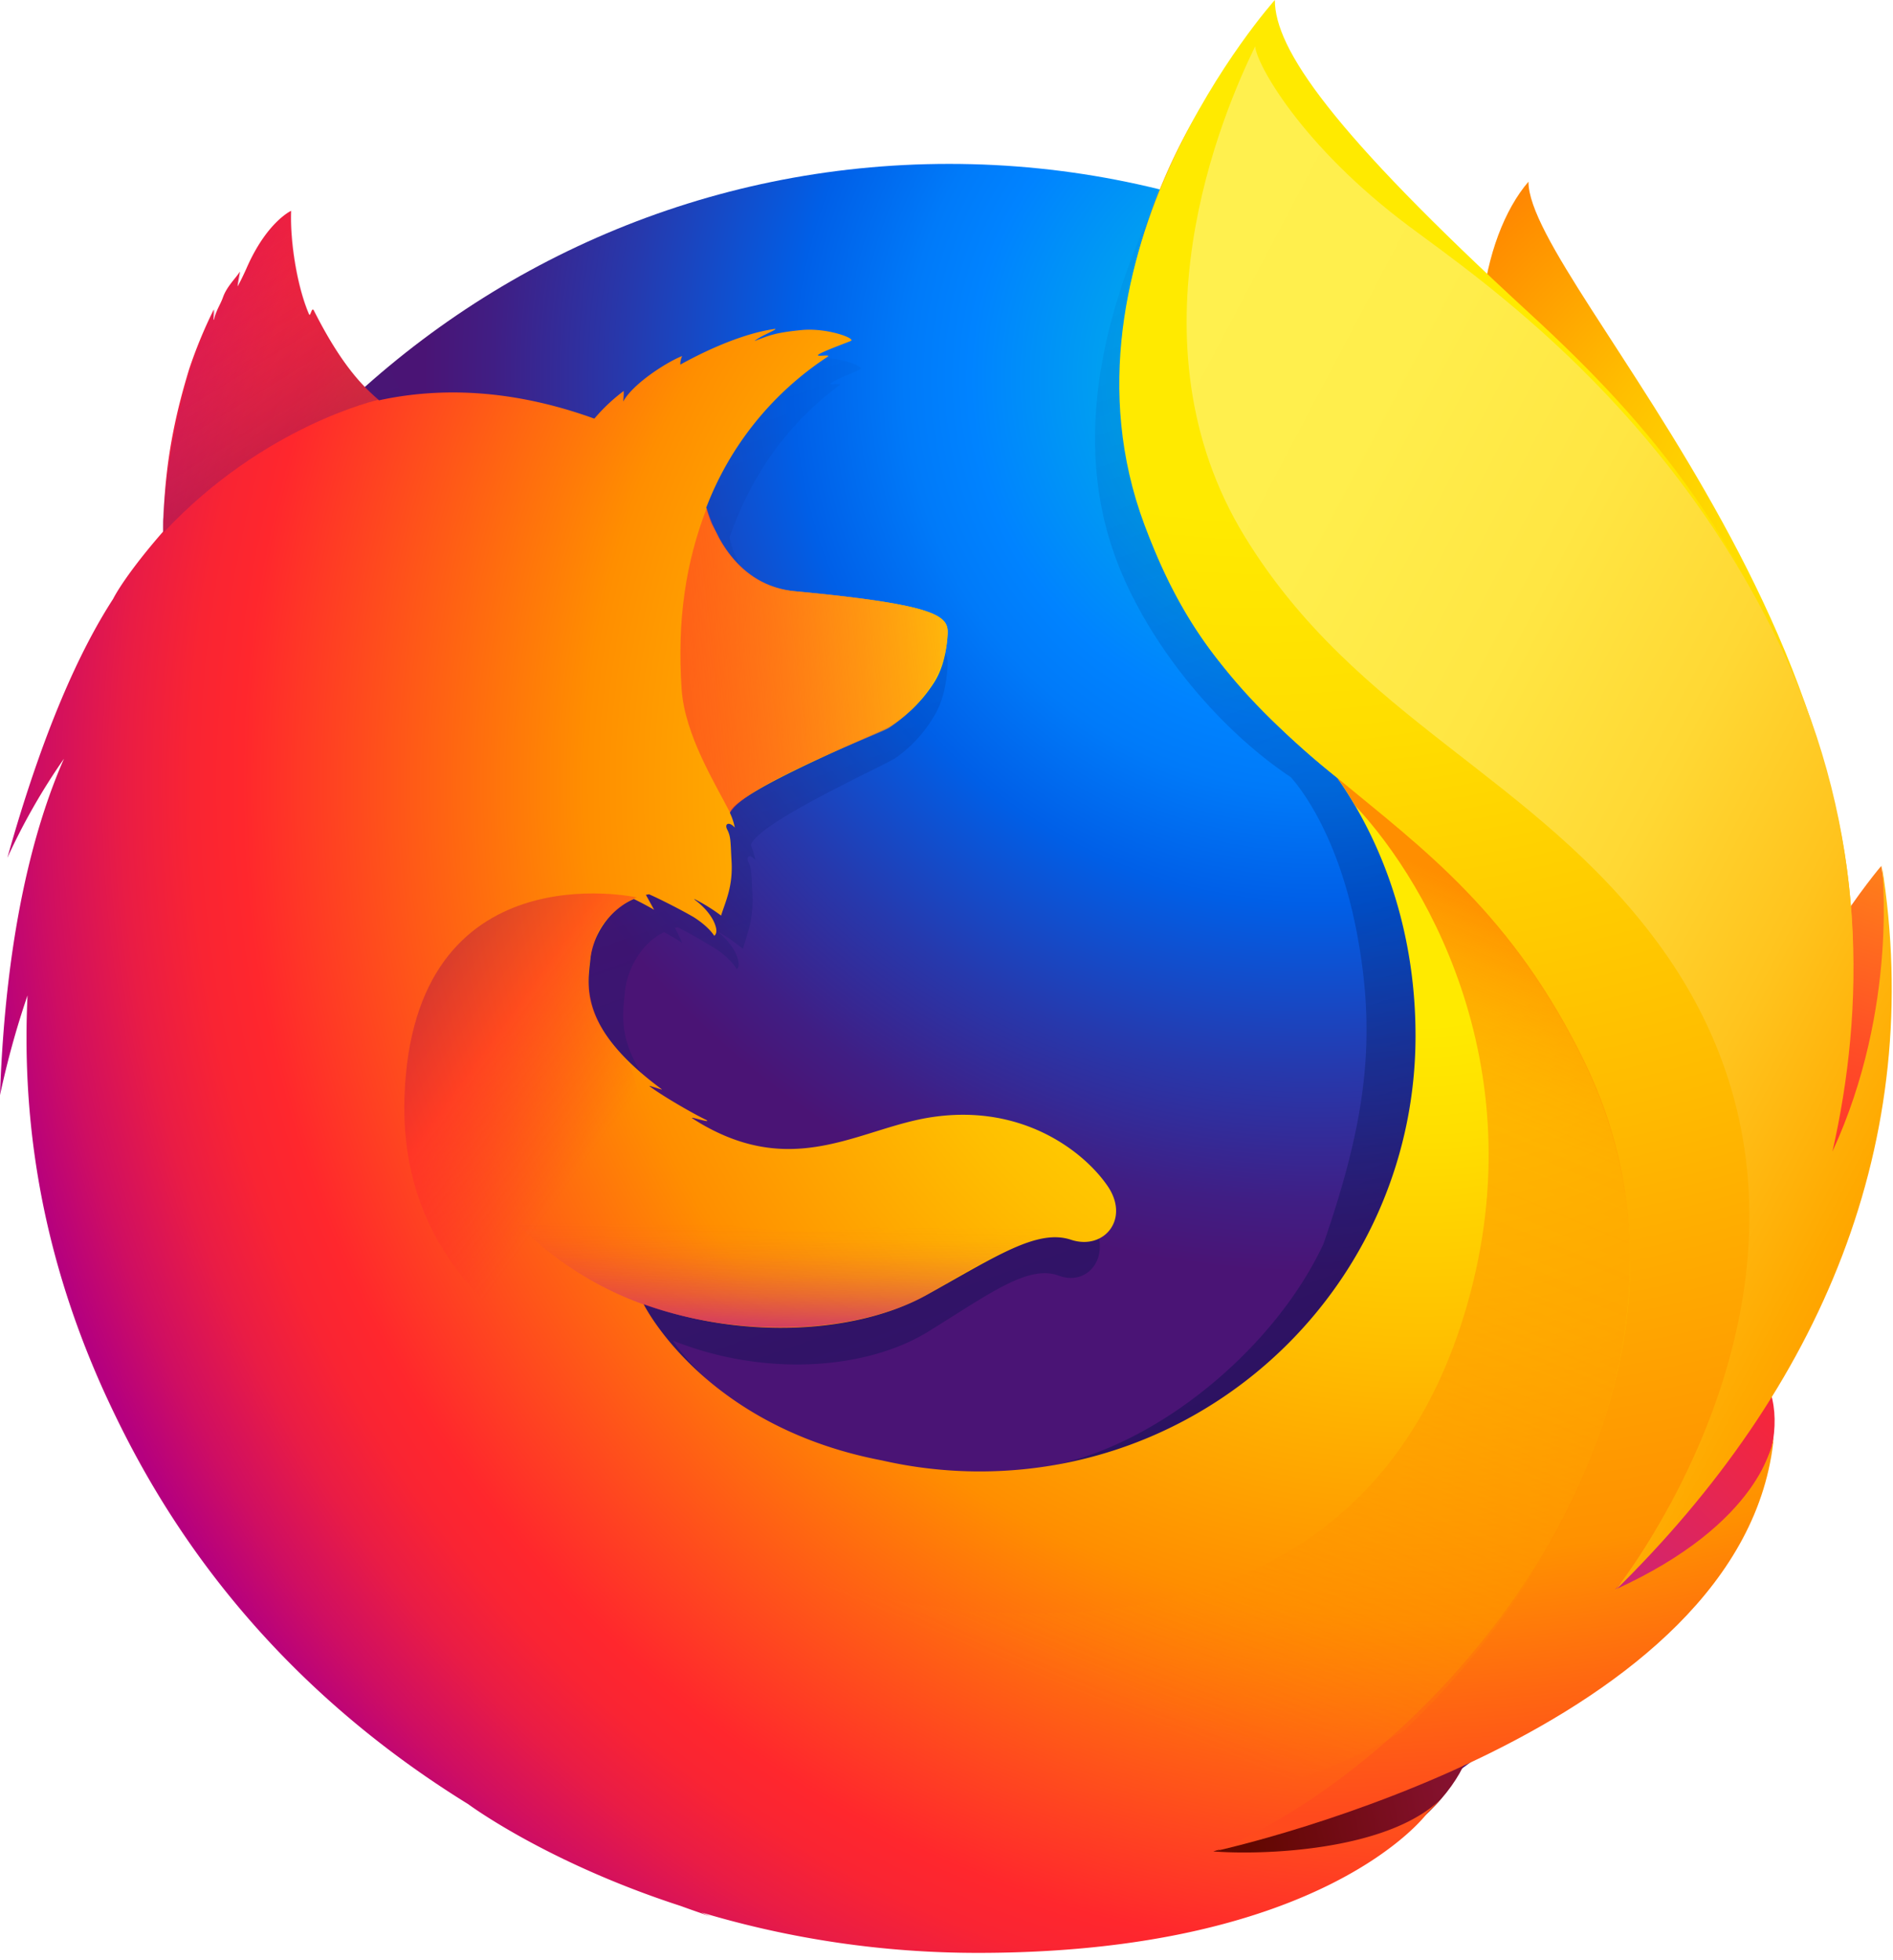 <svg xmlns="http://www.w3.org/2000/svg" width="57" height="59" viewBox="0 0 57 59"><defs><radialGradient id="a" cx="86.85%" cy="30.027%" r="241.262%" fx="86.85%" fy="30.027%" gradientTransform="matrix(1 0 0 .363 0 .191)"><stop offset="4.5%" stop-color="#FFEA00"/><stop offset="12%" stop-color="#FFDE00"/><stop offset="25.4%" stop-color="#FFBF00"/><stop offset="42.9%" stop-color="#FF8E00"/><stop offset="76.9%" stop-color="#FF272D"/><stop offset="87.2%" stop-color="#E0255A"/><stop offset="95.3%" stop-color="#CC2477"/><stop offset="100%" stop-color="#C42482"/></radialGradient><radialGradient id="b" cx="70.828%" cy="12.393%" r="89.17%" fx="70.828%" fy="12.393%" gradientTransform="scale(1 .995)"><stop offset="0%" stop-color="#00CCDA"/><stop offset="22%" stop-color="#0083FF"/><stop offset="26.1%" stop-color="#007AF9"/><stop offset="33%" stop-color="#0060E8"/><stop offset="33.3%" stop-color="#005FE7"/><stop offset="43.8%" stop-color="#2639AD"/><stop offset="52.2%" stop-color="#401E84"/><stop offset="56.6%" stop-color="#4A1475"/></radialGradient><linearGradient id="c" x1="57.339%" x2="35.146%" y1="75.22%" y2="6.805%"><stop offset="0%" stop-color="#000F43" stop-opacity=".4"/><stop offset="48.5%" stop-color="#001962" stop-opacity=".173"/><stop offset="100%" stop-color="#002079" stop-opacity="0"/></linearGradient><radialGradient id="d" cx="147.727%" cy="-21.664%" r="140.236%" fx="147.727%" fy="-21.664%" gradientTransform="matrix(.923 0 0 1 .113 0)"><stop offset=".3%" stop-color="#FFEA00"/><stop offset="49.7%" stop-color="#FF272D"/><stop offset="100%" stop-color="#C42482"/></radialGradient><radialGradient id="e" cx="135.976%" cy="-52.131%" r="370.47%" fx="135.976%" fy="-52.131%" gradientTransform="matrix(1 0 0 .541 0 -.239)"><stop offset=".3%" stop-color="#FFE900"/><stop offset="15.7%" stop-color="#FFAF0E"/><stop offset="31.6%" stop-color="#FF7A1B"/><stop offset="47.2%" stop-color="#FF4E26"/><stop offset="62.1%" stop-color="#FF2C2E"/><stop offset="76.2%" stop-color="#FF1434"/><stop offset="89.2%" stop-color="#FF0538"/><stop offset="100%" stop-color="#FF0039"/></radialGradient><radialGradient id="f" cx="211.883%" cy="2.145%" r="308.148%" fx="211.883%" fy="2.145%" gradientTransform="matrix(.533 0 0 1 .988 0)"><stop offset=".3%" stop-color="#FF272D"/><stop offset="49.7%" stop-color="#C42482"/><stop offset="98.6%" stop-color="#620700"/></radialGradient><radialGradient id="g" cx="76.845%" cy="39.179%" r="84.043%" fx="76.845%" fy="39.179%" gradientTransform="matrix(1 0 0 .959 0 .016)"><stop offset="15.6%" stop-color="#FFEA00"/><stop offset="23.1%" stop-color="#FFDE00"/><stop offset="36.5%" stop-color="#FFBF00"/><stop offset="54.1%" stop-color="#FF8E00"/><stop offset="76.3%" stop-color="#FF272D"/><stop offset="79.6%" stop-color="#F92433"/><stop offset="84.1%" stop-color="#E91C45"/><stop offset="89.3%" stop-color="#CF0E62"/><stop offset="93.5%" stop-color="#B5007F"/></radialGradient><radialGradient id="h" cx="24.953%" cy=".138%" r="249.815%" fx="24.953%" fy=".138%" gradientTransform="scale(1 .396)"><stop offset="27.9%" stop-color="#FFEA00"/><stop offset="40.2%" stop-color="#FD0"/><stop offset="63%" stop-color="#FFBA00"/><stop offset="85.6%" stop-color="#FF9100"/><stop offset="93.3%" stop-color="#FF6711"/><stop offset="99.4%" stop-color="#FF4A1D"/></radialGradient><linearGradient id="i" x1="-121.603%" x2="142.342%" y1="64.455%" y2="29.666%"><stop offset="0%" stop-color="#C42482" stop-opacity=".5"/><stop offset="47.4%" stop-color="#FF272D" stop-opacity=".5"/><stop offset="48.6%" stop-color="#FF2C2C" stop-opacity=".513"/><stop offset="67.5%" stop-color="#FF7A1A" stop-opacity=".72"/><stop offset="82.9%" stop-color="#FFB20D" stop-opacity=".871"/><stop offset="94.2%" stop-color="#FFD605" stop-opacity=".964"/><stop offset="100%" stop-color="#FFE302"/></linearGradient><linearGradient id="j" x1="56.498%" x2="19.49%" y1="94.893%" y2="5.478%"><stop offset="0%" stop-color="#891551" stop-opacity=".6"/><stop offset="100%" stop-color="#C42482" stop-opacity="0"/></linearGradient><linearGradient id="k" x1="8.04%" x2="47.914%" y1="6.686%" y2="47.886%"><stop offset=".5%" stop-color="#891551" stop-opacity=".5"/><stop offset="48.4%" stop-color="#FF272D" stop-opacity=".5"/><stop offset="100%" stop-color="#FF272D" stop-opacity="0"/></linearGradient><linearGradient id="l" x1="47.509%" x2="50.009%" y1="102.675%" y2="31.749%"><stop offset="0%" stop-color="#C42482"/><stop offset="8.3%" stop-color="#C42482" stop-opacity=".81"/><stop offset="20.6%" stop-color="#C42482" stop-opacity=".565"/><stop offset="32.8%" stop-color="#C42482" stop-opacity=".362"/><stop offset="44.7%" stop-color="#C42482" stop-opacity=".204"/><stop offset="56.2%" stop-color="#C42482" stop-opacity=".091"/><stop offset="67.3%" stop-color="#C42482" stop-opacity=".023"/><stop offset="77.3%" stop-color="#C42482" stop-opacity="0"/></linearGradient><linearGradient id="m" x1="6.334%" x2="92.351%" y1="1.647%" y2="89.461%"><stop offset="0%" stop-color="#FFF14F"/><stop offset="26.8%" stop-color="#FFEE4C"/><stop offset="45.2%" stop-color="#FFE643"/><stop offset="61.2%" stop-color="#FFD834"/><stop offset="75.7%" stop-color="#FFC41E"/><stop offset="89.2%" stop-color="#FFAB02"/><stop offset="90.2%" stop-color="#FFA900"/><stop offset="94.9%" stop-color="#FFA000"/><stop offset="100%" stop-color="#FF9100"/></linearGradient><linearGradient id="n" x1="71.789%" x2="42.746%" y1="7.159%" y2="81.948%"><stop offset="0%" stop-color="#FF8E00"/><stop offset="4%" stop-color="#FF8E00" stop-opacity=".858"/><stop offset="8.4%" stop-color="#FF8E00" stop-opacity=".729"/><stop offset="13%" stop-color="#FF8E00" stop-opacity=".628"/><stop offset="17.8%" stop-color="#FF8E00" stop-opacity=".557"/><stop offset="22.7%" stop-color="#FF8E00" stop-opacity=".514"/><stop offset="28.2%" stop-color="#FF8E00" stop-opacity=".5"/><stop offset="38.9%" stop-color="#FF8E00" stop-opacity=".478"/><stop offset="52.4%" stop-color="#FF8E00" stop-opacity=".416"/><stop offset="67.6%" stop-color="#FF8E00" stop-opacity=".314"/><stop offset="83.8%" stop-color="#FF8E00" stop-opacity=".172"/><stop offset="100%" stop-color="#FF8E00" stop-opacity="0"/></linearGradient></defs><g fill="none"><path fill="url(#a)" d="M46.023 5.47c-1.43 1.666-2.097 5.416-.646 9.217 1.45 3.801 3.674 2.975 5.06 6.852 1.83 5.114.979 11.984.979 11.984s2.2 6.37 3.732-.396C58.541 20.418 46.023 8.6 46.023 5.47z"/><path fill="url(#b)" d="M28.564 58.233c14.653 0 26.522-11.934 26.522-26.65 0-14.715-11.87-26.649-26.508-26.649S2.07 16.868 2.07 31.584c-.028 14.73 11.856 26.65 26.494 26.65z"/><path fill="url(#c)" d="M48.437 48.016c-.574.404-1.175.768-1.8 1.086a42.063 42.063 0 0 0 2.288-3.761c.565-.626 1.083-1.234 1.505-1.892.205-.323.437-.721.682-1.184 1.49-2.683 3.131-7.024 3.178-11.483v-.011-.33a15.391 15.391 0 0 0-.34-3.33l.032.256c-.013-.066-.024-.132-.038-.198.022.121.04.239.058.357.304 2.582.088 5.101-.997 6.958l-.052.079c.563-2.822.75-5.938.125-9.058 0 0-.25-1.516-2.113-6.12-1.073-2.65-2.978-4.823-4.66-6.406-1.476-1.825-2.816-3.05-3.554-3.827-1.543-1.625-2.19-2.843-2.455-3.637-.23-.116-3.175-2.976-3.409-3.085-1.285 1.993-5.327 8.226-3.404 14.05.871 2.639 3.075 5.378 5.381 6.915.101.115 1.372 1.496 1.977 4.61.624 3.217.296 5.727-.989 9.439-1.51 3.256-5.381 6.476-9.005 6.805-7.748.704-10.585-3.89-10.585-3.89 2.769 1.107 5.83.875 7.691-.272 1.876-1.16 3.011-2.021 3.932-1.682.909.338 1.632-.643.983-1.659a4.69 4.69 0 0 0-4.744-2.066c-1.878.306-3.599 1.793-6.06.353a5.11 5.11 0 0 1-.461-.303c-.162-.107.527.162.366.041-.479-.26-1.326-.827-1.546-1.028-.037-.034.371.13.335.096-2.301-1.895-2.014-3.175-1.941-3.977.058-.643.475-1.466 1.18-1.8.34.186.552.328.552.328s-.145-.296-.224-.453c.028-.012.054-.008.081-.02.28.134.895.484 1.22.697.422.298.557.564.557.564s.111-.062.029-.321c-.03-.107-.158-.446-.577-.788l.026.003c.25.143.488.308.71.493.117-.43.33-.877.283-1.679-.029-.563-.015-.71-.115-.927-.089-.187.05-.26.205-.065-.027-.152-.071-.3-.132-.443v-.014c.194-.671 4.079-2.418 4.361-2.622a4.024 4.024 0 0 0 1.144-1.242c.216-.345.378-.828.418-1.56.021-.529-.225-.881-4.153-1.292-1.074-.106-1.705-.885-2.063-1.603a10.478 10.478 0 0 0-.199-.435 3.465 3.465 0 0 1-.153-.504c.643-1.844 1.722-3.404 3.309-4.582.086-.08-.346.02-.26-.059.101-.092.76-.357.884-.417.152-.072-.65-.412-1.358-.33-.721.082-.874.168-1.26.331.16-.159.668-.367.55-.366-.778.12-1.744.571-2.57 1.083a.641.641 0 0 1 .05-.26c-.385.164-1.33.824-1.605 1.383.012-.107.017-.215.016-.323a5.048 5.048 0 0 0-.789.826l-.014.013c-2.232-.9-4.196-.957-5.859-.554-.363-.365-.54-.098-1.368-1.916-.057-.11.043.108 0 0-.136-.353.083.47 0 0-1.391 1.098-3.222 2.342-4.1 3.22-.011.035 1.024-.293 0 0-.36.102-.335.315-.39 2.24-.013.146-.001.31-.013.441-.702.894-1.18 1.652-1.36 2.044-.909 1.564-1.908 4.003-2.877 7.86a19.978 19.978 0 0 1 1.54-3.011c-.806 2.047-1.585 5.262-1.74 10.213.194-1.021.444-2.032.748-3.026a28.263 28.263 0 0 0 2.076 12.013c.557 1.363 1.48 3.432 3.049 5.7 4.931 5.188 11.886 8.418 19.588 8.418 8.04 0 15.261-3.518 20.223-9.104z"/><path fill="url(#d)" d="M42.487 51.784c9.731-1.126 14.04-11.155 8.507-11.352-4.997-.16-13.116 11.884-8.507 11.352z"/><path fill="url(#e)" d="M51.695 38.384c6.695-3.897 4.95-12.313 4.95-12.313s-2.585 3.002-4.34 7.786c-1.734 4.738-4.635 6.88-.61 4.527z"/><path fill="url(#f)" d="M30.44 56.765c9.335 2.978 17.357-4.375 12.412-6.83-4.496-2.215-16.842 5.421-12.412 6.83z"/><path fill="url(#g)" d="M52.39 41.957c.227-.32.535-1.346.806-1.805 1.648-2.66 1.66-4.78 1.66-4.83.995-4.972.904-7.002.292-10.757-.493-3.023-2.648-7.354-4.515-9.44-1.924-2.149-.568-1.449-2.431-3.018-1.633-1.81-3.216-3.603-4.078-4.324-6.23-5.208-6.09-6.315-5.97-6.503l-.088.098c-.074-.294-.126-.542-.126-.542s-3.405 3.406-4.122 9.082c-.468 3.706.919 7.569 2.927 10.038a22.786 22.786 0 0 0 3.525 3.465v-.001c1.518 2.18 2.353 4.869 2.353 7.762 0 7.244-5.875 13.116-13.124 13.116-.987 0-1.972-.11-2.935-.33-3.42-.651-5.395-2.376-6.38-3.547-.564-.672-.804-1.16-.804-1.16 3.064 1.097 6.452.867 8.512-.27 2.076-1.152 3.333-2.005 4.352-1.669 1.005.335 1.805-.637 1.087-1.645-.703-1.006-2.533-2.448-5.25-2.048-2.079.302-3.983 1.778-6.706.349a5.755 5.755 0 0 1-.511-.3c-.18-.106.583.16.405.04-.53-.257-1.468-.82-1.711-1.02-.04-.033.411.13.37.096-2.546-1.879-2.228-3.148-2.148-3.944.064-.637.526-1.454 1.306-1.785.376.185.61.325.61.325s-.16-.294-.247-.449c.03-.011.06-.008.09-.02.308.133.99.48 1.35.691.467.296.616.56.616.56s.123-.061.032-.32c-.033-.105-.175-.44-.638-.78l.029.003c.275.14.537.304.785.489.13-.426.365-.87.313-1.665-.031-.559-.016-.704-.126-.92-.099-.185.055-.257.226-.064-.03-.152-.08-.3-.146-.44l.001-.014c.213-.665 4.513-2.397 4.826-2.6a4.2 4.2 0 0 0 1.265-1.232c.24-.341.42-.82.463-1.547.015-.328-.086-.587-1.225-.835-.683-.148-1.74-.293-3.371-.446-1.19-.105-1.887-.877-2.284-1.59a9.797 9.797 0 0 0-.22-.43 3.173 3.173 0 0 1-.169-.5 9.468 9.468 0 0 1 3.662-4.545c.095-.078-.383.02-.287-.058.112-.091.84-.354.978-.414.168-.07-.72-.408-1.503-.326-.798.08-.968.166-1.394.328.177-.158.739-.365.607-.363-.86.118-1.93.566-2.844 1.074a.578.578 0 0 1 .055-.258c-.426.162-1.472.817-1.776 1.371a2.36 2.36 0 0 0 .017-.32c-.32.24-.613.514-.872.819l-.016.013c-2.47-.892-4.644-.95-6.484-.55-.402-.362-1.05-.91-1.965-2.712-.062-.109-.096.224-.144.117-.355-.826-.57-2.178-.535-3.11 0 0-.736.336-1.345 1.736-.113.252-.186.391-.258.53-.034.04.075-.46.058-.433-.106.18-.38.43-.5.754-.083.24-.199.375-.273.675l-.017.027c-.006-.088.022-.363.001-.307a14.107 14.107 0 0 0-.735 1.783c-.328 1.078-.71 2.546-.77 4.455-.015.145-.002.307-.015.437-.777.887-1.306 1.638-1.506 2.028-1.004 1.551-2.11 3.97-3.184 7.795a19.068 19.068 0 0 1 1.706-2.987C1.035 24.87.172 28.059 0 32.97c.217-1.017.493-2.02.829-3.003-.154 3.275.227 7.334 2.297 11.914 1.23 2.694 4.058 8.164 10.971 12.433 0 0 2.351 1.752 6.394 3.064.298.108.601.215.91.318-.097-.039-.19-.08-.282-.122a28.971 28.971 0 0 0 8.293 1.218c10.467.01 13.554-4.194 13.554-4.194l-.03.023c.147-.14.29-.284.426-.434-1.651 1.56-5.42 1.663-6.83 1.55 2.404-.705 3.985-1.302 7.062-2.48.36-.134.728-.286 1.104-.457l.122-.056c.075-.034.149-.067.224-.104a20.864 20.864 0 0 0 4.198-2.628c3.09-2.468 3.761-4.873 4.113-6.459a8.885 8.885 0 0 1-.31.736c-.795 1.702-2.559 2.746-4.475 3.642a41.166 41.166 0 0 0 2.533-3.73c.625-.621.82-1.592 1.287-2.244z"/><path fill="url(#h)" d="M48.63 47.857c1.26-1.388 2.391-2.976 3.248-4.778 2.204-4.635 5.613-12.342 2.929-20.392-2.122-6.362-5.036-9.841-8.735-13.24C40.065 3.93 38.387 1.466 38.387 0c0 0-6.936 7.732-3.928 15.796 3.008 8.065 9.17 7.77 13.245 16.185 4.797 9.903-3.88 20.71-11.056 23.734.44-.098 15.951-3.608 16.766-12.48-.018.163-.368 2.617-4.784 4.622z"/><path fill="url(#i)" d="M28.535 19.082c.024-.524-.248-.876-4.581-1.282-1.783-.165-2.466-1.813-2.674-2.506-.634 1.647-.896 3.375-.755 5.465.096 1.37 1.016 2.84 1.456 3.703 0 0 .098-.127.143-.174.828-.863 4.298-2.176 4.624-2.363.36-.227 1.727-1.226 1.787-2.843z"/><path fill="url(#j)" d="M9.459 9.349c-.062-.109-.096.224-.143.117-.356-.825-.573-2.163-.521-3.108 0 0-.736.335-1.346 1.736-.113.252-.185.39-.258.53-.033.04.076-.46.059-.433-.106.18-.38.43-.5.74-.098.253-.2.389-.275.703-.023.085.024-.378.003-.322-1.416 2.738-1.687 6.878-1.537 6.703 3.016-3.22 6.472-3.984 6.472-3.984-.368-.271-1.167-1.053-1.954-2.682z"/><path fill="url(#k)" d="M20.903 43.025c-4.166-1.779-8.902-4.287-8.724-9.986.244-7.506 7-6.022 7-6.022-.255.062-.937.547-1.179 1.064-.255.647-.72 2.108.69 3.639 2.217 2.401-4.552 5.697 5.896 11.924.263.143-2.45-.086-3.683-.62z"/><path fill="url(#l)" d="M19.423 39.285c2.954 1.028 6.395.847 8.455-.29 1.38-.768 3.15-1.998 4.238-1.695-.943-.372-1.657-.546-2.515-.589-.147 0-.322-.003-.481-.02a8.14 8.14 0 0 0-.942.052c-.532.05-1.121.385-1.657.331-.029-.003.52-.225.475-.215-.284.059-.592.072-.918.112-.207.023-.385.049-.591.058-6.153.521-11.353-3.335-11.353-3.335-.443 1.49 1.981 4.44 5.289 5.59z"/><path fill="url(#m)" d="M48.62 47.897c6.223-6.11 9.372-13.538 8.04-21.869 0 0 .532 4.272-1.484 8.641.969-4.265 1.082-9.566-1.492-15.056-3.435-7.327-9.085-11.182-11.242-12.79-3.268-2.437-4.622-4.919-4.647-5.43-.976 2-3.93 8.854-.317 14.757 3.384 5.53 8.715 7.172 12.447 12.245 6.876 9.346-1.305 19.502-1.305 19.502z"/><path fill="url(#n)" d="M47.728 31.998c-2.175-4.493-4.89-6.453-7.458-8.577.3.419.373.566.538.837 2.26 2.409 5.593 8.284 3.173 15.66-4.554 13.884-22.772 7.346-24.682 5.51.772 8.035 14.222 11.88 22.979 6.67 4.983-4.717 9.014-12.736 5.45-20.1z"/></g></svg>